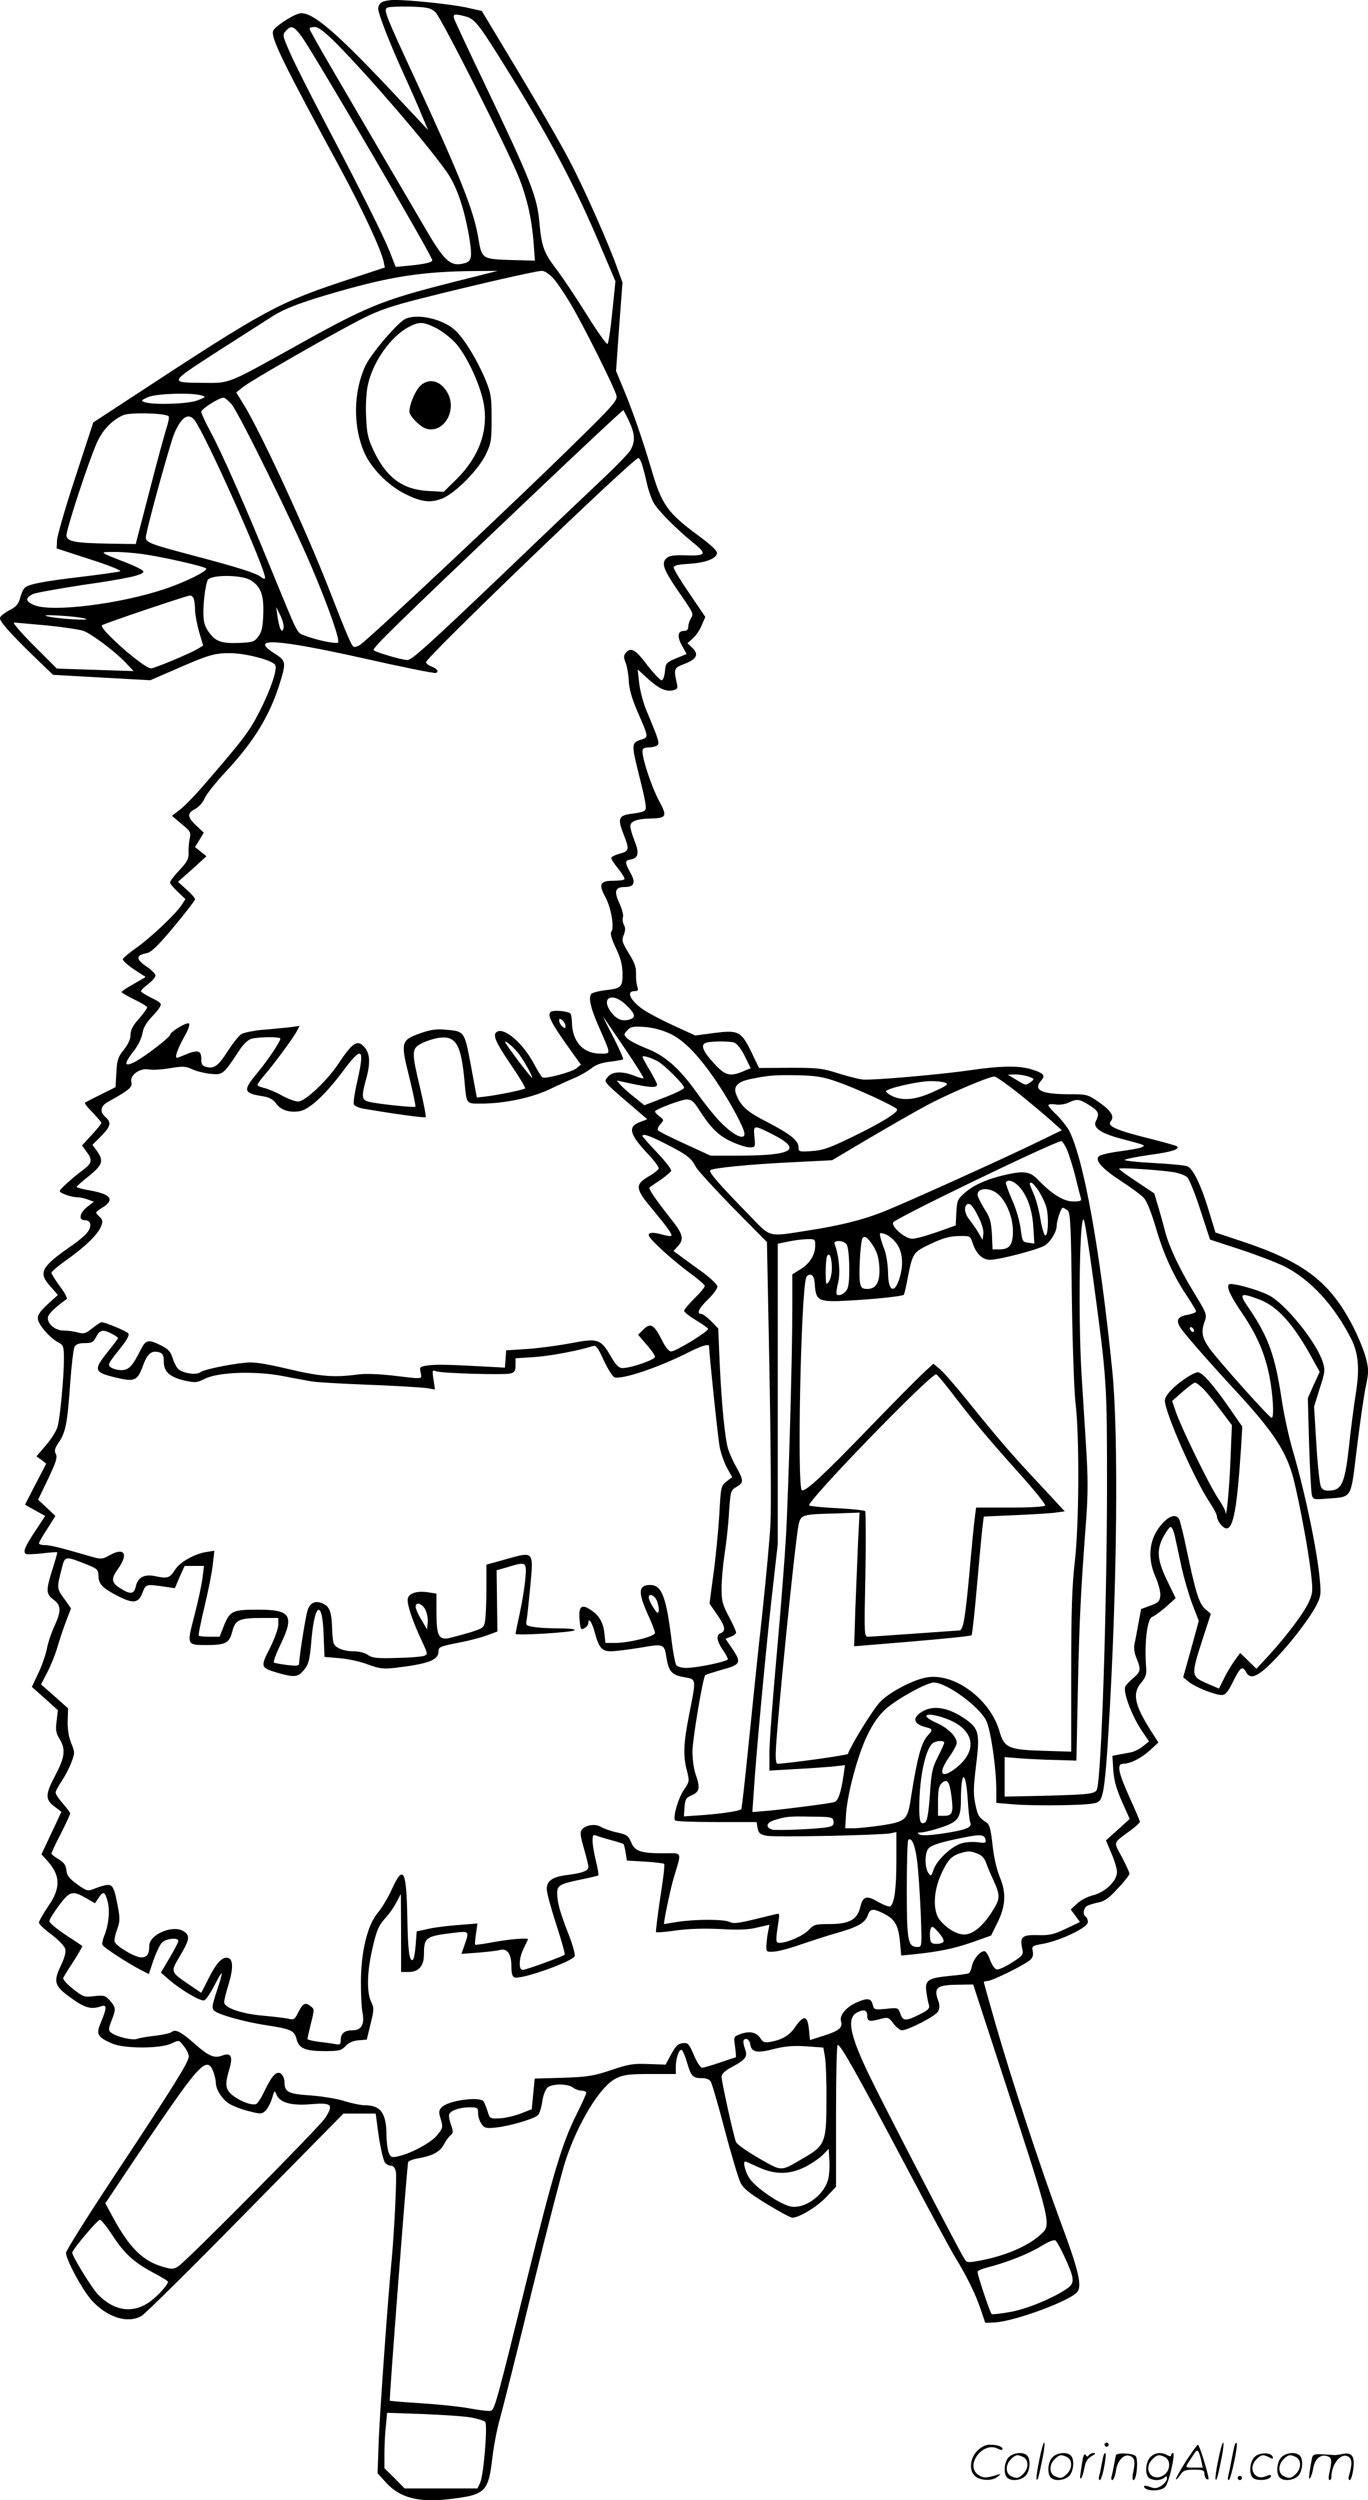 <svg version="1.0" xmlns="http://www.w3.org/2000/svg"
  viewBox="0 0 657.317 1200.65"
 preserveAspectRatio="xMidYMid meet">
<g transform="translate(-1.287,1200.962) scale(0.1,-0.1)"
fill="#000000" stroke="none">
<path d="M1848 11999 c-10 -5 -18 -19 -18 -30 0 -25 53 -161 120 -309 29 -63
68 -151 86 -195 l34 -80 -108 115 c-331 356 -455 463 -514 444 -40 -12 -117
-65 -123 -83 -11 -34 50 -157 326 -666 106 -197 193 -384 205 -441 l6 -29
-149 -49 c-371 -122 -405 -140 -1090 -589 l-162 -106 -86 -263 c-48 -145 -87
-281 -88 -302 l-2 -40 160 -52 c91 -29 153 -54 145 -58 -8 -3 -91 -15 -184
-26 -185 -22 -253 -35 -273 -52 -7 -6 -18 -28 -23 -49 -9 -31 -19 -43 -51 -59
-22 -12 -43 -28 -46 -36 -6 -15 48 -76 185 -208 l70 -67 233 -13 234 -13 120
52 c162 71 189 79 270 78 77 -2 203 -36 211 -58 9 -23 -23 -118 -76 -222 -48
-95 -79 -136 -282 -370 -35 -40 -80 -86 -101 -102 l-38 -29 46 -39 c43 -35 46
-40 39 -73 -4 -19 -6 -50 -5 -68 1 -26 -7 -42 -44 -81 -25 -26 -45 -53 -45
-59 0 -6 17 -26 37 -45 l37 -35 -19 -29 c-28 -43 -148 -156 -217 -205 -34 -24
-63 -48 -65 -54 -2 -6 22 -28 53 -49 l57 -37 -57 -33 c-32 -18 -58 -35 -59
-39 -1 -3 26 -19 61 -36 34 -16 62 -33 62 -38 0 -5 -18 -30 -40 -55 -29 -32
-40 -54 -40 -77 0 -20 -11 -45 -32 -71 -28 -35 -33 -50 -36 -110 l-4 -70 -72
-36 c-39 -19 -73 -37 -75 -39 -3 -3 14 -24 37 -47 23 -24 42 -46 42 -50 0 -4
-21 -30 -47 -58 l-46 -50 21 -29 c30 -40 28 -55 -14 -87 -60 -45 -114 -95
-114 -103 0 -10 56 -30 86 -30 12 0 35 -5 50 -11 l28 -10 -32 -25 c-37 -29
-43 -64 -12 -64 30 0 36 -27 13 -58 -10 -14 -49 -47 -87 -72 -137 -96 -150
-123 -90 -189 l35 -40 -41 -37 c-54 -49 -64 -68 -49 -96 17 -34 60 -78 91 -94
26 -14 28 -19 28 -82 0 -85 -18 -276 -30 -322 -5 -20 -30 -60 -56 -90 l-46
-54 24 -17 23 -18 -51 -98 -51 -99 48 -27 49 -27 -50 -76 c-49 -74 -58 -98
-42 -107 4 -2 39 -1 77 3 39 5 71 7 73 5 1 -1 -9 -38 -23 -81 -32 -102 -32
-118 5 -146 37 -27 38 -55 4 -128 -14 -30 -30 -77 -35 -104 -5 -28 -23 -81
-41 -119 l-32 -68 63 -56 62 -56 -6 -52 c-6 -42 -3 -58 14 -86 30 -49 26 -86
-19 -172 -50 -94 -51 -118 -6 -152 l34 -26 -48 -102 -48 -102 23 -25 c69 -75
72 -134 10 -224 -25 -37 -45 -72 -45 -79 0 -7 27 -33 60 -57 33 -25 63 -56 66
-69 5 -15 -3 -43 -21 -81 -37 -78 -31 -98 51 -156 65 -47 95 -55 142 -39 29
10 29 -6 1 -74 -26 -60 -20 -72 51 -104 58 -26 234 -26 288 0 35 17 35 17 58
-13 13 -16 24 -38 24 -50 0 -26 -76 -148 -363 -581 -125 -189 -227 -351 -227
-362 0 -32 77 -175 121 -225 75 -85 177 -117 243 -77 19 12 246 236 502 497
l467 474 78 0 77 0 7 -52 c9 -79 26 -161 36 -181 6 -9 18 -17 29 -17 12 0 20
-9 25 -29 5 -26 -7 -280 -20 -421 -18 -181 -56 -720 -62 -861 l-6 -166 39 -43
c69 -77 161 -100 318 -80 162 20 176 35 195 200 6 52 22 136 36 185 14 50 84
326 154 615 71 289 143 568 160 620 60 185 168 362 244 399 37 18 62 21 165
21 l122 0 0 34 c0 43 17 89 29 81 5 -3 17 -31 26 -63 19 -64 27 -72 72 -72 21
0 36 -6 42 -19 6 -10 36 -114 67 -232 31 -118 65 -230 75 -251 14 -28 43 -51
126 -102 59 -36 114 -66 123 -66 33 0 120 53 164 100 l46 49 0 341 c0 187 3
340 8 340 15 0 95 -143 336 -598 103 -195 205 -383 226 -418 56 -91 100 -179
125 -254 l22 -65 45 2 c96 5 361 103 397 146 24 30 7 104 -82 342 -101 274
-236 685 -312 950 -30 105 -55 194 -55 196 0 3 9 5 20 6 24 2 178 78 203 101
12 11 16 24 12 42 -5 24 -3 26 53 36 86 17 212 78 212 103 0 11 -4 23 -10 26
-16 10 -11 44 8 53 9 5 34 12 54 16 27 5 50 21 92 67 31 33 56 65 56 71 0 5
-16 41 -36 79 -42 79 -46 64 44 131 23 17 42 35 42 39 0 4 -22 57 -50 118 -55
122 -62 161 -30 161 34 0 86 26 129 65 l40 37 -36 56 c-79 125 -91 180 -46
232 21 25 26 40 23 73 -9 115 5 234 29 242 9 3 38 24 65 47 l48 43 -41 84
c-48 100 -52 147 -18 211 13 24 28 45 34 47 6 2 15 -17 21 -44 6 -26 20 -93
32 -148 12 -55 36 -136 52 -179 l31 -80 -37 -135 -38 -136 26 -21 c29 -25 126
-64 159 -64 18 0 30 14 55 65 34 69 45 77 62 45 20 -37 54 -24 126 48 78 78
173 200 210 269 23 44 25 55 19 121 -12 140 -68 411 -128 618 -20 66 -45 181
-56 255 -31 208 -64 299 -155 433 -53 76 -47 81 49 45 87 -33 165 -120 255
-286 l34 -61 -29 -63 -28 -63 6 -221 c4 -121 10 -231 13 -244 7 -23 10 -23 73
-18 124 10 113 -8 144 246 15 122 34 254 43 295 14 67 14 80 -1 138 -9 34 -37
101 -61 148 -111 215 -236 310 -535 409 l-126 42 -28 92 c-39 132 -79 215
-107 226 -13 5 -88 12 -167 16 -78 4 -139 11 -134 15 4 4 59 15 122 24 105 14
144 27 129 41 -3 3 -67 21 -143 40 -152 38 -194 58 -175 80 19 23 2 51 -57 92
-55 38 -57 38 -152 38 -126 1 -165 21 -125 66 22 25 11 36 -52 55 -59 17 -149
15 -284 -5 -151 -22 -486 -51 -525 -45 -22 3 -76 17 -120 31 -71 23 -97 25
-227 25 l-148 -1 -37 77 c-49 100 -62 106 -180 91 l-89 -12 -105 48 c-57 26
-123 61 -146 77 -61 42 -83 88 -42 88 18 0 20 4 14 23 -4 12 -7 40 -6 61 1 30
-7 54 -35 98 -32 53 -35 62 -24 88 8 20 9 34 1 48 -6 11 -8 28 -5 37 4 9 -4
38 -16 65 -28 60 -22 80 25 80 46 0 54 21 26 70 -26 47 -26 58 0 62 40 6 45
31 20 92 -12 30 -21 63 -19 73 4 20 35 31 98 32 77 2 80 10 38 88 -34 64 -78
195 -78 235 0 13 8 18 28 18 15 0 33 4 41 9 15 10 13 18 -53 176 -13 33 -28
89 -32 125 l-7 65 47 -43 c53 -49 90 -66 124 -57 21 5 23 10 16 38 -14 63 -12
70 34 87 64 24 75 47 40 80 l-22 21 25 22 c14 12 34 40 43 63 l18 41 -76 112
c-42 61 -76 117 -76 125 0 10 20 15 73 18 79 5 130 24 135 50 2 12 -26 39 -90
86 -149 110 -176 148 -227 324 -40 135 -90 280 -134 384 l-34 82 15 212 16
213 -24 66 c-40 114 -158 381 -229 516 -37 72 -147 263 -245 426 l-178 296
-76 17 c-77 16 -271 36 -347 36 -22 -1 -48 -5 -57 -11z m258 -49 c28 -27 348
-660 402 -797 38 -98 60 -194 69 -310 l6 -85 -117 3 c-138 5 -138 5 -155 107
-23 134 -85 289 -301 757 -144 310 -154 336 -138 347 7 5 57 7 110 6 87 -3
100 -6 124 -28z m146 -20 c44 -13 63 -37 210 -275 202 -326 317 -545 437 -829
l71 -167 -15 -147 c-8 -80 -18 -149 -23 -154 -4 -4 -50 60 -102 144 -52 83
-118 182 -147 219 -56 74 -68 105 -78 217 -11 128 -40 201 -273 689 -72 150
-133 281 -137 293 -7 23 2 25 57 10z m-789 -97 c60 -83 627 -1053 627 -1073 0
-10 -32 -18 -110 -26 l-66 -6 -28 72 c-31 78 -138 292 -321 640 -62 118 -132
257 -155 308 -40 90 -41 94 -24 113 26 29 39 24 77 -28z m169 -35 c165 -168
428 -474 526 -612 48 -67 84 -172 108 -307 17 -100 14 -124 -19 -133 -70 -19
-97 5 -199 181 -41 70 -132 225 -201 343 -69 118 -175 300 -236 404 -61 104
-111 193 -111 198 0 4 11 8 25 8 18 0 48 -23 107 -82z m543 -1147 c-334 -85
-401 -113 -764 -316 -302 -168 -295 -165 -413 -164 -177 2 -179 -4 68 156 121
77 239 153 263 168 57 35 139 66 308 114 253 73 411 97 653 99 l115 1 -230
-58z m492 27 c18 -18 57 -76 88 -128 63 -106 210 -401 220 -440 5 -23 -15 -47
-192 -220 -287 -283 -991 -944 -1040 -977 -12 -8 -26 -12 -31 -9 -11 6 -34 61
-118 276 -110 282 -326 750 -409 885 l-37 60 31 25 c36 30 437 260 576 330 77
39 141 61 280 96 220 56 553 133 581 133 11 1 34 -14 51 -31z m-1687 -567 c24
-7 23 -8 -18 -24 -45 -18 -217 -23 -256 -8 -17 6 -14 10 20 24 41 17 204 22
254 8z m146 -43 c36 -44 294 -567 387 -788 81 -192 135 -346 124 -356 -8 -8
-106 12 -158 33 -42 16 -28 -10 -171 338 -120 293 -230 542 -284 642 -24 44
-44 88 -44 95 0 14 84 67 107 68 6 0 24 -15 39 -32z m1909 -80 c30 -64 31
-100 6 -142 -11 -17 -77 -85 -148 -151 -70 -66 -269 -255 -441 -420 -374 -357
-460 -435 -481 -435 -26 0 -152 37 -162 47 -9 9 75 92 751 734 260 247 444
419 448 419 1 0 14 -24 27 -52z m-2212 23 c4 -4 -1 -29 -10 -57 -9 -27 -46
-163 -82 -303 l-66 -254 -130 2 c-162 3 -199 10 -203 38 -3 23 106 357 147
448 28 61 72 107 126 131 31 14 201 10 218 -5z m124 -18 c53 -68 355 -744 339
-761 -3 -3 -12 0 -19 7 -22 18 -117 48 -319 101 -237 63 -241 65 -232 104 18
90 118 447 135 486 34 77 67 99 96 63z m2151 -215 c6 -18 16 -58 23 -88 6 -30
20 -71 30 -90 18 -37 107 -127 197 -200 64 -52 57 -61 -46 -57 -55 1 -75 -2
-88 -15 -23 -23 -13 -52 48 -143 86 -124 85 -122 70 -145 -6 -11 -12 -29 -12
-40 0 -13 -7 -20 -20 -20 -31 0 -35 -27 -10 -71 l22 -40 -51 -21 c-47 -20 -50
-24 -53 -62 -2 -21 -8 -41 -15 -43 -6 -2 -37 30 -69 71 -57 77 -80 90 -105 60
-10 -13 -10 -21 0 -47 7 -18 14 -57 15 -87 2 -39 14 -82 43 -150 54 -125 54
-120 13 -133 -42 -15 -43 -23 -11 -152 38 -151 42 -178 32 -188 -5 -5 -33 -12
-62 -15 -65 -8 -70 -23 -39 -101 28 -71 26 -79 -20 -91 -22 -6 -40 -15 -40
-21 0 -6 16 -30 35 -53 19 -24 32 -46 28 -49 -3 -4 -28 -7 -55 -7 -62 0 -70
-17 -36 -79 27 -49 44 -147 28 -166 -6 -7 1 -33 21 -76 23 -46 32 -80 33 -122
1 -68 -5 -74 -87 -83 -31 -4 -60 -12 -64 -18 -13 -21 -2 -68 38 -159 59 -135
59 -127 7 -127 -84 0 -136 58 -137 152 -1 20 -4 39 -9 42 -18 11 -78 16 -92 7
-19 -13 -1 -51 81 -166 l63 -88 -22 -18 c-23 -18 -150 -52 -163 -43 -5 3 -23
32 -41 66 -52 98 -142 175 -177 153 -23 -14 -8 -48 65 -156 42 -61 73 -113 70
-116 -6 -6 -114 -29 -182 -38 l-50 -6 -28 151 c-32 170 -30 167 -123 175 -45
4 -72 0 -123 -18 -91 -33 -93 -42 -50 -212 18 -74 31 -137 29 -140 -6 -5 -182
13 -224 24 -35 9 -37 23 -10 120 18 69 15 114 -12 143 -33 37 -56 22 -126 -83
-54 -81 -159 -179 -191 -179 -15 0 -50 13 -79 29 -28 16 -67 32 -85 36 -17 4
-32 10 -32 15 0 5 17 28 38 52 46 54 135 175 152 207 l12 24 -53 -7 c-30 -3
-88 -9 -129 -12 -41 -4 -85 -13 -97 -20 -13 -8 -41 -44 -64 -79 -46 -73 -67
-89 -104 -79 -21 5 -25 12 -25 40 0 39 -17 44 -77 19 -19 -8 -37 -15 -39 -15
-13 0 1 40 31 95 24 42 32 66 25 70 -11 7 -90 -41 -90 -55 0 -11 -123 -106
-168 -129 -53 -27 -56 -12 -7 51 21 26 38 62 42 84 4 28 18 52 50 86 26 26 42
51 38 57 -3 7 -26 21 -51 32 -24 12 -44 25 -44 29 0 4 16 20 35 34 19 15 35
33 35 41 0 8 -20 28 -46 45 -50 35 -48 53 6 63 21 5 54 37 129 127 56 67 101
126 101 131 0 6 -18 27 -41 47 l-41 37 69 61 68 62 -28 22 -27 22 21 34 21 35
-36 34 c-44 41 -45 60 -5 80 17 10 37 31 45 51 8 19 53 76 101 127 137 147
213 271 262 431 29 95 28 102 -26 137 -126 79 1 72 432 -24 182 -41 336 -72
342 -69 17 6 6 21 -23 32 -13 5 -24 14 -24 20 0 23 996 980 1020 980 5 0 13
-15 18 -32z m-2401 -429 c90 -12 294 -58 306 -69 12 -10 -97 -65 -199 -99
-215 -72 -544 -113 -627 -77 -42 17 -44 34 -6 53 13 6 119 25 236 43 222 32
294 48 295 65 0 6 -37 25 -83 43 -132 51 -131 51 -62 51 34 1 97 -4 140 -10z
m521 -126 c48 -30 63 -71 60 -160 -2 -64 -7 -88 -24 -110 -19 -26 -27 -28 -95
-31 -85 -3 -113 8 -146 57 -18 26 -23 48 -23 95 1 62 13 142 23 153 25 24 164
22 205 -4z m-274 -89 c3 -9 6 -32 6 -52 0 -21 9 -68 19 -105 l20 -67 -22 -14
c-32 -21 -212 -96 -228 -96 -35 0 -252 191 -236 207 8 8 406 142 423 143 7 0
15 -7 18 -16z m431 -142 c-5 -15 -7 -15 -15 -2 -4 8 -10 35 -14 60 l-6 45 21
-43 c11 -24 18 -51 14 -60z m-950 46 c25 -10 -135 0 -185 12 -23 6 0 7 65 3
55 -3 109 -10 120 -15z m-185 -32 c80 -8 158 -20 174 -26 40 -15 152 -99 201
-151 l40 -42 -185 6 -184 6 -111 111 c-60 60 -103 110 -95 110 8 0 80 -7 160
-14z m2782 -1823 c41 -40 47 -57 22 -67 -34 -13 -63 -5 -88 25 -63 74 -5 111
66 42z m-5 -211 c51 -75 90 -138 88 -140 -2 -3 -22 3 -45 12 -55 22 -103 21
-125 -4 -17 -19 -17 -21 1 -41 10 -12 57 -53 103 -92 l84 -72 -36 -14 c-59
-22 -50 -58 40 -154 30 -31 53 -63 51 -69 -3 -7 -24 -24 -49 -38 -66 -39 -64
-59 17 -155 75 -91 99 -124 92 -130 -2 -3 -20 0 -39 5 -45 13 -69 13 -69 -2 0
-16 110 -117 197 -181 39 -28 72 -57 72 -62 1 -6 -21 -33 -49 -60 -27 -27 -50
-54 -50 -60 0 -6 25 -26 55 -44 31 -19 58 -37 60 -42 7 -10 -154 -109 -177
-109 -12 0 -28 20 -47 59 -36 70 -53 80 -87 46 l-25 -25 40 -47 c23 -25 41
-52 41 -59 0 -14 -115 -54 -156 -54 -18 0 -31 13 -57 58 -48 82 -62 86 -188
62 -57 -11 -151 -24 -209 -28 l-105 -7 -3 -42 -3 -41 -72 4 c-198 11 -257 12
-296 7 -41 -6 -43 -7 -37 -34 6 -34 17 -33 -134 -15 -72 8 -136 10 -170 5
-109 -15 -179 -10 -334 27 -111 26 -164 34 -201 30 -85 -8 -205 -34 -220 -46
-19 -16 -89 -4 -108 18 -8 9 -20 34 -26 54 -9 28 -22 41 -55 57 -60 30 -73 27
-97 -21 -40 -80 -58 -98 -93 -98 -18 0 -40 6 -50 13 -17 12 -14 18 37 82 41
51 53 73 46 82 -10 11 -110 53 -128 53 -5 0 -25 -13 -45 -29 -32 -26 -41 -28
-69 -20 -17 5 -48 9 -68 9 -44 0 -84 37 -75 68 6 17 44 52 89 83 5 4 -9 31
-32 61 -22 30 -41 60 -41 66 0 5 35 35 78 65 88 63 146 120 161 159 9 23 7 31
-10 47 -20 19 -20 19 15 41 62 38 43 65 -59 83 -36 6 -65 14 -64 17 0 3 27 27
60 53 65 53 71 72 38 119 l-22 30 42 42 c46 47 50 65 21 91 -29 26 -25 53 11
73 101 56 120 71 113 96 -8 33 41 68 84 60 17 -3 62 -1 101 6 63 10 76 10 107
-5 19 -9 59 -19 88 -22 59 -6 62 -4 138 112 19 29 43 52 58 56 36 10 140 11
140 1 0 -14 -61 -105 -111 -165 -71 -85 -67 -97 28 -112 31 -5 48 -15 63 -35
23 -32 65 -45 115 -36 45 9 121 79 202 187 96 129 110 121 72 -46 -12 -51 -19
-100 -16 -108 3 -8 23 -17 44 -21 147 -25 297 -46 301 -41 3 3 -9 65 -26 138
-43 179 -42 191 8 217 22 11 59 23 82 26 82 11 107 -32 123 -211 10 -109 7
-105 78 -105 112 0 242 27 331 69 44 21 101 47 126 57 24 11 57 30 74 43 20
17 47 27 88 32 33 4 62 9 65 12 2 3 -20 54 -51 114 -31 59 -51 100 -44 89 7
-10 54 -79 105 -154z m-287 111 c0 -13 -3 -13 -15 -3 -8 7 -15 19 -15 27 0 13
3 13 15 3 8 -7 15 -19 15 -27z m502 -37 c69 -32 142 -109 228 -237 66 -99 130
-219 130 -244 0 -34 -57 -5 -121 62 -25 26 -74 87 -107 134 -85 119 -154 180
-243 214 -40 16 -81 37 -91 47 -19 19 -19 20 -1 40 16 17 27 20 83 16 42 -3
85 -15 122 -32z m-735 -86 c22 -24 73 -112 73 -126 0 -4 -29 32 -65 79 -36 48
-65 89 -65 93 0 8 28 -14 57 -46z m1041 44 c15 -5 33 -26 53 -65 l29 -59 -36
-15 c-65 -27 -87 -21 -143 41 -53 58 -64 89 -33 97 26 7 104 7 130 1z m-366
-90 c32 -17 128 -112 128 -128 0 -6 -43 -27 -95 -47 l-96 -37 -47 38 c-26 20
-56 47 -67 59 l-19 22 24 -5 c128 -29 170 -33 170 -15 0 6 -16 37 -35 69 -19
32 -35 61 -35 64 0 9 35 -1 72 -20z m863 -99 c91 -31 279 -118 288 -132 9 -14
-78 -67 -221 -136 -105 -51 -138 -62 -189 -65 -59 -4 -63 -3 -63 17 0 33 -37
63 -148 121 -101 51 -130 78 -152 135 -15 38 8 61 74 74 84 17 116 19 226 17
85 -2 121 -8 185 -31z m922 24 c27 -10 27 -11 9 -25 -25 -18 -24 -18 -71 11
l-40 24 37 1 c20 0 49 -5 65 -11z m-46 -83 c57 -46 127 -105 154 -129 l50 -45
-155 -75 c-189 -90 -597 -274 -702 -316 -101 -40 -210 -67 -366 -91 -190 -30
-174 -34 -273 68 -154 158 -202 213 -193 222 12 11 191 29 407 39 l178 9 177
105 c97 57 221 128 275 157 104 56 301 140 328 140 8 0 62 -38 120 -84z m-356
54 c17 -7 9 -13 -50 -40 -85 -40 -147 -48 -198 -27 -20 9 -37 20 -37 26 0 13
154 49 215 49 28 0 59 -3 70 -8z m-1188 -122 c59 -93 96 -130 157 -159 34 -16
74 -29 90 -29 28 0 29 0 24 50 -6 58 -4 58 82 15 150 -75 108 -104 -154 -105
l-139 0 -124 57 c-68 31 -126 60 -129 65 -3 5 2 18 12 29 18 20 18 21 -6 39
-14 10 -22 21 -19 24 14 14 126 55 151 56 22 0 34 -9 55 -42z m1879 15 c46
-29 51 -41 33 -76 -18 -32 23 -60 122 -86 118 -31 117 -31 99 -40 -8 -5 -55
-13 -105 -20 -49 -6 -95 -17 -102 -24 -21 -20 16 -60 111 -122 45 -29 92 -64
105 -78 15 -16 36 -70 58 -144 37 -128 87 -235 152 -331 22 -34 41 -65 41 -70
0 -5 -18 -12 -40 -16 -48 -8 -59 -26 -35 -62 19 -30 140 -168 266 -304 182
-197 244 -292 278 -425 29 -118 68 -326 82 -441 11 -93 10 -103 -8 -145 -23
-52 -103 -159 -190 -255 l-63 -68 -39 38 -39 38 -25 -34 c-13 -18 -37 -56 -51
-85 l-26 -52 -47 20 c-89 38 -89 38 -33 213 l41 126 -27 23 c-30 26 -46 79
-90 287 -14 69 -30 133 -35 143 -14 26 -42 21 -77 -15 -67 -70 -80 -165 -36
-263 14 -33 24 -71 22 -89 -3 -26 -9 -33 -48 -47 l-44 -16 -13 -69 c-7 -38
-15 -83 -19 -99 -4 -19 0 -46 10 -69 22 -53 20 -64 -14 -93 -17 -14 -35 -33
-40 -42 -12 -24 28 -134 75 -206 l39 -58 -29 -23 c-16 -13 -42 -26 -57 -29
-16 -3 -42 -8 -59 -11 l-31 -6 4 -67 c3 -48 14 -89 41 -151 l38 -85 -57 -52
-57 -51 26 -62 c15 -34 27 -74 27 -90 0 -42 -55 -96 -113 -111 -26 -6 -61 -24
-78 -40 l-31 -29 22 -30 22 -30 -69 -33 c-57 -27 -78 -32 -135 -30 -75 2 -86
-9 -73 -67 6 -27 2 -32 -50 -65 -31 -20 -64 -35 -73 -33 -10 2 -23 22 -32 46
-8 23 -20 42 -27 42 -21 0 -53 -38 -60 -71 -3 -16 -10 -32 -15 -35 -5 -3 -47
-9 -93 -13 -103 -10 -119 -21 -111 -76 3 -22 8 -50 12 -62 5 -18 -2 -26 -45
-47 -65 -33 -80 -33 -92 4 -11 29 -11 29 -68 23 -57 -5 -58 -5 -65 21 -8 31
-26 33 -83 7 -46 -22 -78 -61 -69 -88 9 -30 -9 -45 -80 -68 l-69 -22 -5 50
c-7 70 -25 73 -69 9 -26 -37 -60 -57 -113 -67 -32 -6 -38 -4 -53 19 -19 28
-53 34 -100 16 -26 -10 -27 -13 -20 -60 4 -28 5 -50 3 -50 -1 0 -36 -11 -76
-25 -41 -14 -79 -25 -86 -25 -7 0 -25 27 -39 61 -24 55 -28 60 -54 57 -22 -2
-34 -14 -55 -53 l-27 -50 -83 3 c-72 3 -96 -1 -178 -29 -84 -28 -111 -33 -231
-37 l-137 -4 -7 -74 -7 -73 -56 -22 c-31 -11 -77 -22 -101 -22 -43 -2 -45 -1
-55 33 -6 19 -15 41 -19 48 -17 26 -172 5 -202 -28 -14 -15 -15 -24 -4 -58 11
-37 10 -42 -17 -75 -29 -37 -130 -91 -192 -103 -28 -6 -33 -3 -42 20 -5 15
-10 50 -10 78 0 110 -27 148 -105 148 -18 0 -62 9 -97 20 -34 11 -107 23 -161
27 -108 7 -127 16 -127 62 0 16 -7 34 -15 41 -22 18 -44 -5 -80 -79 -15 -33
-34 -62 -41 -65 -20 -8 -73 11 -110 39 -39 30 -42 52 -19 129 18 60 8 80 -33
65 -39 -15 -65 -4 -129 52 -70 62 -97 76 -115 61 -7 -6 -42 -14 -78 -18 -36
-4 -75 -10 -87 -15 -24 -9 -103 10 -128 31 -12 10 -11 19 6 62 20 52 19 58
-14 95 -18 20 -27 22 -71 17 -49 -6 -53 -4 -104 36 -31 25 -49 46 -45 53 4 7
26 43 51 81 24 37 42 70 40 71 -2 2 -38 26 -81 54 -42 28 -77 57 -77 65 0 8
21 41 46 75 52 70 66 73 130 36 l43 -25 17 25 c23 35 31 32 44 -16 12 -44 5
-115 -17 -167 -7 -18 -11 -38 -7 -43 8 -14 125 -89 181 -118 l41 -21 22 66
c13 37 31 75 41 85 20 20 79 26 79 8 0 -6 -19 -42 -42 -81 l-42 -71 39 -34
c58 -50 153 -106 170 -99 8 3 30 36 49 73 42 82 45 74 10 -30 -22 -67 -24 -81
-13 -92 21 -20 143 -54 253 -71 118 -18 133 -25 144 -67 11 -44 42 -57 135
-57 70 0 80 3 100 24 15 16 36 26 62 28 l40 3 18 74 c17 69 18 77 3 108 -21
45 -20 138 4 245 22 99 31 121 70 163 15 17 37 48 48 70 l21 40 1 -187 0 -188
35 0 c50 0 75 28 75 86 0 80 8 86 143 102 75 9 76 9 52 -58 l-15 -43 82 6 c46
4 92 9 104 13 34 9 54 -20 54 -77 0 -35 4 -51 15 -55 31 -12 279 76 289 102 3
8 -9 54 -28 102 -42 107 -56 157 -56 200 0 38 12 45 119 67 41 8 76 17 79 19
2 3 -3 34 -12 70 -9 36 -16 79 -16 97 0 26 3 30 18 24 9 -4 42 -14 72 -22 30
-8 57 -17 59 -19 2 -2 7 -21 10 -41 l6 -38 87 -5 c47 -3 89 -8 92 -11 4 -3 -5
-77 -19 -164 -13 -88 -22 -161 -20 -164 3 -2 48 1 100 9 62 8 136 10 213 6 85
-5 133 -3 175 8 l57 13 -7 -36 c-4 -20 -7 -49 -8 -66 0 -29 1 -30 40 -27 22 2
78 17 125 34 47 16 121 40 166 53 107 30 143 50 156 86 12 34 25 36 78 9 53
-27 69 -55 77 -134 l6 -67 61 6 c118 12 192 27 281 58 l90 32 29 59 c41 81 45
145 13 221 -15 37 -29 96 -35 154 -8 74 -14 98 -28 108 -38 25 -43 33 -55 90
-10 48 -9 81 4 187 19 152 13 175 -51 220 -82 57 -155 69 -209 36 -49 -30 -41
-60 20 -75 32 -8 33 -12 8 -39 -32 -35 -51 -107 -82 -304 -15 -102 -25 -110
-139 -128 -52 -7 -113 -14 -135 -14 l-41 0 4 68 c6 96 56 284 102 378 28 58
54 95 89 127 55 49 197 127 231 127 60 0 216 -113 251 -182 22 -43 49 -228 49
-334 l0 -62 84 -7 c46 -4 154 -6 240 -4 126 3 158 7 171 20 20 19 30 99 44
334 42 688 49 1430 18 1735 -59 585 -137 1013 -207 1150 -10 19 -37 53 -59 75
-23 21 -41 43 -41 47 0 5 15 7 33 4 18 -3 45 0 62 8 43 20 53 19 101 -11z
m-2031 -188 c100 -51 120 -67 142 -110 9 -16 89 -104 178 -195 l163 -165 12
-610 c6 -335 9 -668 5 -740 -3 -71 -22 -269 -40 -440 -19 -170 -48 -449 -65
-620 -17 -170 -33 -311 -35 -313 -9 -9 -87 -21 -177 -28 l-99 -7 3 44 c3 39 7
46 36 58 37 17 40 36 17 101 -8 23 -15 72 -15 109 1 61 50 355 62 367 3 2 40
14 82 26 89 24 93 34 45 104 l-30 44 25 10 c15 5 26 14 26 20 0 6 -16 41 -35
77 -31 58 -35 75 -35 137 0 39 7 114 15 166 8 52 18 142 21 199 7 100 8 104
35 120 36 20 36 31 0 95 -16 28 -33 67 -39 86 -16 50 -32 219 -41 413 l-7 167
-34 35 c-19 19 -40 35 -47 35 -25 0 -13 26 32 70 25 24 45 52 45 61 0 10 -32
40 -72 70 -40 29 -88 63 -106 77 l-33 24 20 22 c32 34 26 59 -29 128 -78 99
-112 149 -106 155 3 3 27 20 53 37 25 17 48 37 51 43 2 7 -28 46 -67 87 -39
41 -71 77 -71 80 0 14 33 3 115 -39z m1925 -27 c10 -24 28 -81 40 -128 11 -47
23 -93 26 -102 5 -15 -1 -18 -36 -18 -46 0 -103 35 -169 104 -40 41 -67 45
-166 22 -83 -20 -146 -48 -188 -86 -33 -29 -36 -36 -39 -93 l-3 -62 -90 -32
c-49 -17 -102 -32 -118 -32 -34 -1 -104 59 -92 79 13 21 776 389 808 390 4 0
17 -19 27 -42z m511 -107 c28 -5 58 -16 67 -25 9 -9 38 -80 63 -158 l46 -141
144 -47 c79 -26 176 -63 216 -83 123 -63 236 -185 318 -346 36 -72 42 -145 21
-273 -9 -57 -23 -166 -31 -242 -19 -172 -34 -210 -87 -214 -29 -2 -39 1 -48
18 -6 12 -16 103 -22 203 l-11 182 27 87 c27 83 27 89 13 132 -33 96 -180 277
-258 316 -52 27 -181 62 -191 52 -13 -13 6 -54 63 -138 72 -107 107 -188 130
-296 19 -93 25 -209 12 -207 -12 1 -259 278 -299 334 -36 52 -41 79 -22 131
11 31 8 38 -55 141 -69 114 -117 216 -137 293 -6 25 -20 75 -31 112 l-20 67
-84 56 c-47 31 -85 58 -85 62 0 7 189 -5 261 -16z m-745 -66 c41 -41 67 -112
72 -198 l5 -79 -29 4 c-28 3 -29 6 -37 68 -5 37 -22 96 -42 140 -18 41 -31 78
-29 82 10 15 35 8 60 -17z m97 -23 c14 -22 31 -57 37 -78 13 -45 10 -140 -5
-137 -5 1 -16 37 -23 79 -7 43 -22 98 -33 122 -22 51 -22 52 -10 52 4 0 20
-17 34 -38z m-198 -14 c41 -32 75 -112 75 -180 0 -67 -16 -88 -65 -88 l-33 0
-3 73 c-4 61 -9 81 -37 123 -17 28 -32 58 -32 67 0 32 56 36 95 5z m-92 -110
c18 -34 27 -67 25 -84 l-4 -29 -19 34 c-11 18 -30 46 -42 61 -23 27 -30 60
-16 74 14 13 29 -1 56 -56z m429 30 c14 -11 17 -62 21 -418 3 -223 11 -452 18
-510 19 -160 17 -585 -4 -762 -13 -115 -17 -233 -17 -529 l0 -381 -132 4
c-170 5 -190 14 -213 95 -45 153 -215 279 -347 258 -66 -11 -178 -69 -225
-117 -34 -34 -141 -208 -156 -251 -2 -6 -296 -47 -339 -47 -5 0 -8 19 -8 43 0
99 95 1047 111 1109 11 44 18 46 183 50 l109 4 -7 -136 c-3 -74 -9 -218 -13
-320 l-6 -186 278 23 c154 13 282 26 286 30 4 5 16 121 28 258 12 138 24 264
27 281 l4 31 158 7 c86 4 174 9 194 13 l37 5 -118 127 c-130 138 -202 221
-351 406 -54 67 -112 134 -130 149 l-32 27 -47 -43 c-25 -23 -141 -140 -258
-261 -223 -231 -308 -310 -327 -304 -24 8 -5 955 21 1023 3 8 13 14 22 12 11
-2 17 -16 19 -48 6 -78 17 -84 162 -76 128 7 258 21 266 28 2 3 11 40 19 84
23 117 26 121 111 161 57 27 89 36 132 37 56 1 57 1 68 -33 17 -52 47 -81 84
-81 43 0 228 48 262 68 27 16 58 66 58 94 0 24 21 88 29 88 4 0 14 -6 23 -12z
m122 -318 c68 -503 68 -502 68 -1020 -1 -588 -27 -1374 -48 -1442 -7 -23 -34
-26 -256 -32 l-188 -4 0 95 0 95 73 -6 c39 -3 117 -7 172 -8 l100 -3 7 345 c7
332 14 469 40 814 9 125 9 201 -1 355 -7 108 -16 259 -21 336 -17 272 -10 770
10 748 5 -4 24 -127 44 -273z m-953 170 c34 -35 45 -95 29 -160 -23 -96 -60
-91 -60 8 -1 37 -8 85 -16 107 -9 22 -18 51 -21 64 -5 21 -3 22 18 16 13 -3
36 -19 50 -35z m-104 -21 c19 -29 28 -57 31 -100 5 -73 -14 -109 -57 -109 -25
0 -31 5 -36 31 -7 31 2 196 12 212 9 15 24 6 50 -34z m-277 1 c0 -45 -25 -87
-70 -115 l-40 -25 0 -163 c0 -232 -18 -858 -30 -1087 -6 -107 -26 -366 -45
-575 -19 -209 -35 -420 -35 -469 l0 -89 118 7 c64 3 146 9 181 12 l64 7 -7
-49 c-12 -83 -26 -123 -44 -128 -22 -7 -225 -33 -320 -42 l-74 -6 7 103 c12
184 55 647 85 919 l30 264 0 721 0 722 48 10 c26 6 66 11 90 12 41 1 42 0 42
-29z m150 5 c14 -16 19 -165 7 -207 -6 -25 -41 -47 -54 -34 -3 3 0 28 7 56 12
48 4 132 -17 186 -7 19 41 19 57 -1z m-70 -116 c0 -25 -7 -54 -15 -65 -13 -17
-14 -14 -15 43 0 34 3 69 6 78 11 27 24 -3 24 -56z m1740 -300 c0 -6 -4 -7
-10 -4 -5 3 -10 11 -10 16 0 6 5 7 10 4 6 -3 10 -11 10 -16z m-5200 -14 c17
-9 30 -18 30 -21 0 -3 -23 -33 -50 -67 -68 -84 -65 -97 29 -120 101 -25 113
-20 140 52 22 62 43 78 81 66 15 -5 20 -15 20 -45 0 -48 29 -74 104 -91 47
-10 56 -9 92 9 64 33 242 39 374 14 58 -11 121 -23 140 -26 19 -4 141 -11 272
-16 131 -5 257 -13 280 -16 l41 -7 -7 48 c-7 44 -6 47 11 40 23 -10 324 -19
358 -11 20 5 25 12 25 40 l0 33 93 6 c77 6 203 29 280 53 14 4 24 -9 51 -69
19 -41 42 -77 51 -81 34 -13 211 46 355 119 63 32 100 43 100 30 0 -35 43
-444 51 -485 6 -30 22 -75 35 -99 l25 -45 -28 -21 c-26 -22 -27 -26 -34 -161
-5 -77 -17 -203 -28 -282 l-19 -143 38 -55 c38 -55 42 -77 14 -88 -21 -8 -17
-37 11 -78 14 -20 25 -41 25 -46 0 -11 -149 -42 -201 -42 -20 0 -41 6 -46 13
-6 6 -18 71 -26 142 -26 200 -48 249 -110 243 -46 -4 -47 -39 -3 -137 20 -43
36 -85 36 -93 0 -17 -124 -48 -194 -48 l-44 0 -6 54 c-7 54 -32 88 -82 115
-31 15 -42 -3 -36 -61 4 -43 6 -47 23 -37 10 5 19 17 19 25 0 29 17 4 30 -43
20 -76 35 -93 78 -93 20 0 83 8 140 17 115 20 117 19 127 -47 11 -67 26 -84
83 -94 62 -11 61 -3 27 -176 -28 -141 -31 -202 -11 -275 12 -49 12 -51 -16
-92 -27 -40 -52 -128 -42 -145 3 -5 92 -8 198 -8 l194 0 5 -29 c5 -25 13 -31
44 -37 41 -8 551 3 596 12 l27 6 0 -138 c0 -134 -10 -207 -30 -219 -5 -3 -30
6 -55 20 -59 35 -76 30 -89 -25 -15 -60 -53 -80 -151 -80 -64 0 -72 -2 -97
-29 -27 -28 -102 -61 -140 -61 -19 0 -19 8 -3 113 3 15 1 27 -2 27 -4 0 -53
-12 -110 -26 -82 -20 -106 -23 -124 -14 -25 14 -169 14 -254 0 -33 -5 -60 -10
-61 -10 -5 0 30 170 47 225 38 128 44 115 -54 115 -106 0 -134 10 -152 54 -13
30 -21 36 -67 46 -29 6 -63 18 -76 26 -27 17 -74 11 -93 -12 -10 -13 -8 -29 9
-89 12 -41 22 -82 22 -90 0 -19 -28 -30 -100 -39 -73 -9 -100 -28 -100 -68 0
-17 21 -94 46 -171 25 -76 43 -141 40 -144 -8 -8 -186 -73 -201 -73 -22 0 -19
58 5 105 11 22 20 41 20 42 0 8 -85 1 -163 -13 -48 -9 -90 -15 -91 -13 -2 2 0
26 4 53 l7 49 -86 -7 c-47 -3 -113 -11 -146 -18 l-60 -13 -5 -68 c-3 -37 -9
-68 -15 -70 -16 -3 -22 49 -25 203 -4 230 -19 259 -74 138 -18 -40 -49 -92
-69 -115 -49 -59 -80 -188 -80 -333 0 -58 3 -124 8 -146 10 -57 -6 -84 -48
-84 -39 0 -57 -15 -57 -48 0 -20 -4 -23 -27 -18 -16 3 -52 8 -80 11 -29 4 -53
10 -53 13 0 4 8 38 17 75 17 67 17 69 -2 83 -26 20 -37 14 -59 -30 -16 -33
-22 -37 -45 -31 -14 4 -69 10 -122 15 -106 9 -189 38 -189 65 0 9 9 48 21 85
24 79 22 123 -4 128 -27 5 -55 -25 -93 -101 l-34 -67 -58 39 c-90 61 -90 61
-48 132 50 84 54 103 22 124 -51 34 -166 -14 -166 -70 0 -40 -11 -55 -39 -55
-29 0 -119 53 -127 75 -3 8 2 34 11 58 14 37 15 53 5 106 -18 99 -26 114 -58
108 -15 -2 -41 -11 -58 -18 -30 -12 -35 -10 -80 22 -39 28 -50 42 -52 68 -3
25 -12 37 -38 53 -19 11 -34 23 -34 27 0 4 20 47 45 95 25 49 45 93 45 97 0 5
-16 26 -35 48 -19 21 -35 45 -35 52 0 8 14 33 30 57 16 24 37 64 46 89 17 44
17 48 -1 92 -12 30 -18 67 -17 107 l2 60 -65 58 -65 57 30 58 c17 32 39 87 49
122 10 35 29 91 42 125 l23 60 -33 47 c-36 49 -36 51 -10 150 14 55 15 55 119
14 51 -21 55 -24 56 -56 1 -39 21 -59 96 -97 71 -36 96 -33 115 16 17 43 17
43 102 31 l54 -8 23 54 24 53 46 0 47 0 -7 -57 c-4 -32 -21 -113 -39 -181 -37
-143 -38 -142 60 -142 90 0 108 10 122 65 14 56 33 65 142 65 l79 0 0 -32 c0
-19 -18 -68 -40 -112 -47 -92 -46 -95 39 -120 73 -21 94 -20 118 7 29 32 34
50 43 159 16 176 53 185 58 14 l4 -103 71 -6 c40 -3 101 -16 137 -30 58 -21
73 -23 135 -16 158 19 205 37 205 79 0 21 7 24 110 44 41 8 97 23 124 33 l49
18 -2 147 -2 147 52 15 c92 28 93 27 86 -58 -4 -41 -16 -115 -27 -165 -11 -50
-20 -94 -20 -97 0 -10 274 7 284 17 6 5 -24 9 -75 9 -46 0 -101 3 -122 7 -37
6 -39 7 -33 37 3 17 10 89 17 159 16 169 17 167 -114 130 l-97 -27 0 -116 c0
-63 -3 -132 -6 -152 -6 -36 -9 -37 -75 -58 -37 -11 -83 -23 -100 -27 -48 -9
-59 13 -59 123 l0 91 -38 6 c-55 9 -96 -4 -100 -32 -4 -26 25 -111 69 -204 28
-60 28 -62 9 -69 -11 -4 -70 -9 -132 -10 -95 -3 -117 0 -138 15 -14 10 -43 17
-68 17 -43 0 -81 13 -94 34 -4 6 -8 36 -9 66 -2 86 -11 113 -42 128 -37 18
-64 7 -76 -31 -10 -29 -40 -222 -41 -256 0 -11 -12 -12 -56 -7 -31 4 -60 9
-65 12 -4 2 10 42 32 87 67 139 49 167 -108 167 -122 0 -135 -6 -163 -74 l-22
-56 -47 0 c-26 0 -50 2 -53 5 -3 3 10 65 27 138 18 73 36 164 40 201 l8 69
-38 -6 c-58 -9 -128 -49 -150 -84 -26 -41 -37 -45 -92 -33 -56 13 -88 -4 -98
-50 -8 -35 -25 -38 -70 -10 -48 29 -50 47 -15 96 51 71 31 105 -39 66 -36 -20
-41 -21 -87 -8 -158 46 -200 56 -226 56 -15 0 -28 4 -28 8 0 5 18 37 40 70
l39 62 -41 39 -42 39 48 100 c38 80 46 104 37 120 -8 15 -5 27 14 55 33 47 42
93 55 282 6 87 16 167 21 177 7 13 22 18 49 18 34 0 42 4 55 30 17 34 33 37
75 15z m4031 -277 c101 -133 185 -233 327 -391 73 -81 130 -152 127 -157 -4
-6 -72 -10 -169 -10 l-163 0 -6 -47 c-4 -27 -16 -151 -27 -277 -20 -213 -29
-266 -48 -266 -4 0 -99 -7 -212 -15 -113 -8 -214 -15 -225 -15 -20 0 -20 5
-14 297 3 164 2 302 -1 306 -4 4 -63 10 -131 14 -68 3 -130 9 -138 13 -20 11
578 628 610 630 4 0 35 -37 70 -82z m-1411 -1007 c6 -16 10 -38 8 -48 -3 -14
-8 -11 -26 17 -12 19 -22 41 -22 48 0 23 28 12 40 -17z m-1112 -44 c7 -15 12
-42 10 -60 l-3 -32 -27 46 c-16 25 -28 54 -28 63 0 27 33 15 48 -17z m2497
-519 c143 -51 162 -157 43 -245 -66 -48 -78 -16 -23 61 19 27 35 57 35 66 0
30 -42 72 -97 96 -85 38 -51 55 42 22z m-5 -117 c0 -4 -14 -35 -30 -67 -27
-52 -32 -74 -39 -183 -6 -83 -13 -126 -22 -132 -23 -14 -29 1 -29 69 0 154 33
300 72 315 21 9 48 8 48 -2z m113 -276 c3 -49 8 -98 12 -107 10 -24 -20 -36
-131 -53 -63 -9 -102 -11 -113 -5 -13 8 -11 10 9 10 14 1 57 11 95 24 83 28
95 44 95 136 1 143 24 139 33 -5z m-79 23 c11 -82 6 -98 -34 -98 l-30 0 0 69
c0 51 4 74 16 86 27 26 39 12 48 -57z m-566 -125 c2 -16 -3 -22 -25 -27 -51
-10 -250 -18 -271 -12 -32 11 -27 33 11 45 58 18 71 19 177 17 99 -1 105 -2
108 -23z m730 -87 c4 -17 -1 -18 -37 -13 -23 3 -58 1 -77 -5 -48 -13 -120 -81
-135 -126 -11 -33 -13 -34 -25 -17 -19 26 -18 100 1 119 17 17 61 30 165 51
82 17 104 15 108 -9z m-328 -107 c6 -46 13 -157 17 -246 6 -161 6 -163 -15
-163 -47 0 -52 27 -52 276 0 127 3 234 7 238 16 16 34 -26 43 -105z m288 40
c20 -7 34 -21 42 -42 6 -18 23 -58 38 -90 32 -71 31 -86 -8 -147 -45 -71 -93
-110 -134 -110 -38 0 -89 32 -120 73 -31 43 -28 134 8 214 31 69 50 90 92 103
40 12 47 12 82 -1z m-161 -422 c-2 -7 -17 -12 -33 -12 -24 0 -30 4 -32 28 -2
16 -1 36 3 45 5 14 11 12 36 -16 17 -19 28 -39 26 -45z m283 -639 c238 -729
236 -721 183 -769 -60 -55 -167 -101 -286 -124 -66 -12 -68 -12 -81 9 -30 48
-391 743 -455 877 -98 202 -112 282 -55 307 30 14 44 8 44 -18 0 -27 10 -30
58 -17 42 11 44 11 68 -21 14 -18 32 -32 40 -32 30 0 162 68 174 90 8 16 9 30
1 52 -23 64 -7 76 101 77 l67 1 141 -432z m-1212 144 c6 -38 33 -43 113 -22
56 14 92 17 156 13 l82 -6 8 -46 c4 -25 8 -118 7 -206 0 -201 -7 -218 -104
-275 -120 -70 -105 -70 -220 -5 -57 33 -106 67 -111 79 -11 28 -69 289 -69
313 0 13 16 29 49 46 68 37 78 51 63 89 -6 17 -9 35 -6 40 10 15 29 3 32 -20z
m-2579 -134 c6 -17 11 -40 11 -50 0 -30 27 -75 59 -97 16 -12 59 -29 94 -38
62 -16 67 -16 85 0 10 10 25 36 32 60 11 39 13 40 21 19 15 -39 70 -55 165
-47 102 9 112 -2 68 -68 -33 -48 -665 -686 -705 -711 -23 -14 -30 -15 -76 -1
-95 28 -159 92 -237 236 l-37 68 102 153 c56 84 151 224 212 311 146 210 181
238 206 165z m1727 -73 c10 -8 29 -15 42 -15 12 0 22 -5 22 -10 0 -6 -21 -52
-46 -102 -70 -139 -114 -287 -240 -798 -142 -576 -154 -621 -172 -627 -8 -3
-53 2 -101 11 -48 9 -154 20 -235 25 -81 5 -149 11 -150 12 -4 5 83 1132 88
1146 3 6 24 14 48 18 69 12 105 31 124 67 9 18 24 38 32 44 12 9 13 17 4 44
-7 18 -12 41 -12 51 0 21 47 39 101 39 36 0 39 -2 39 -28 0 -15 7 -38 16 -51
15 -21 22 -23 69 -18 68 7 190 43 204 61 7 8 16 38 20 67 5 32 16 58 27 66 24
17 95 17 120 -2z m1225 -445 c-22 -73 -108 -136 -174 -127 -50 7 -169 87 -203
136 -20 30 -33 81 -20 81 2 0 30 -12 62 -27 81 -37 149 -37 226 1 31 16 69 42
85 58 l28 29 3 -58 c2 -32 -1 -74 -7 -93z m-3437 -266 c58 -88 103 -129 197
-179 38 -20 69 -39 69 -42 0 -17 -58 -79 -98 -104 -79 -50 -165 -34 -239 43
-29 30 -123 183 -123 200 0 14 121 158 133 158 6 0 34 -34 61 -76z m4574 -102
c48 -104 50 -125 14 -151 -65 -46 -198 -101 -277 -114 -44 -8 -83 -12 -87 -10
-7 4 -68 185 -68 203 0 5 19 14 43 20 95 24 202 66 260 102 41 25 65 34 72 28
7 -6 26 -41 43 -78z m-2848 -772 c30 -6 59 -15 64 -20 13 -13 -7 -256 -24
-293 l-13 -27 -175 0 -175 0 -48 49 -49 48 0 70 c0 39 3 98 7 133 l6 63 176
-6 c97 -4 201 -11 231 -17z M1964 10480 c-37 -15 -164 -163 -195 -226 -59
-126 -61 -296 -4 -421 33 -73 112 -153 188 -192 82 -42 126 -48 183 -26 62 24
172 134 210 210 27 56 29 68 29 175 0 104 -3 121 -29 185 -41 98 -104 201
-148 240 -57 52 -174 79 -234 55z m143 -45 c28 -14 70 -46 93 -71 52 -56 116
-191 135 -282 28 -132 -17 -263 -128 -373 l-62 -61 -76 4 c-123 7 -201 65
-263 198 -25 54 -31 80 -34 159 -3 54 1 118 8 150 24 113 110 234 196 280 51
27 70 26 131 -4z M2026 10150 c-23 -28 -46 -86 -46 -117 0 -20 49 -71 78 -81
82 -28 152 81 107 168 -34 65 -97 79 -139 30z M5714 5394 c-62 -41 -104 -86
-104 -110 0 -56 141 -377 214 -487 20 -30 36 -60 36 -68 0 -22 29 -59 46 -59
33 0 51 96 70 387 l6 102 -66 95 c-76 109 -127 166 -148 166 -8 0 -33 -12 -54
-26z m83 -56 c17 -18 54 -64 83 -103 l52 -69 -7 -171 c-6 -147 -20 -288 -24
-246 0 8 -17 38 -37 68 -42 64 -174 334 -201 412 l-18 53 50 44 c27 24 54 44
60 44 6 0 25 -15 42 -32z M5006 194 c-10 -47 -15 -88 -12 -91 5 -6 9 7 30 110
7 37 10 67 6 67 -4 0 -15 -39 -24 -86z M5320 270 c0 -5 5 -10 10 -10 6 0 10 5
10 10 0 6 -4 10 -10 10 -5 0 -10 -4 -10 -10z M5866 194 c-10 -47 -15 -88 -12
-91 5 -6 9 7 30 110 7 37 10 67 6 67 -4 0 -15 -39 -24 -86z M5946 269 c-3 -8
-10 -41 -16 -74 -6 -33 -14 -68 -16 -77 -3 -10 -1 -18 3 -18 10 0 46 171 38
178 -2 3 -7 -1 -9 -9z M4709 241 c-38 -38 -41 -101 -7 -125 29 -20 79 -20 104
0 18 14 18 15 1 10 -53 -17 -69 -17 -92 -2 -69 45 21 166 94 126 12 -6 21 -7
21 -1 0 12 -25 21 -62 21 -19 0 -39 -10 -59 -29z M5710 189 c-28 -45 -49 -83
-47 -85 2 -3 12 7 21 21 14 21 24 25 66 25 43 0 50 -3 50 -19 0 -11 5 -23 10
-26 6 -3 10 -3 10 1 0 20 -44 164 -51 164 -4 0 -30 -37 -59 -81z m75 4 l7 -33
-42 0 c-42 0 -42 0 -28 23 8 12 21 32 29 44 15 25 22 18 34 -34z M4860 210
c-22 -22 -27 -79 -8 -98 19 -19 66 -14 88 8 22 22 27 79 8 98 -19 19 -66 14
-88 -8z m71 0 c25 -14 25 -54 -1 -80 -23 -23 -33 -24 -61 -10 -25 14 -25 54 1
80 23 23 33 24 61 10z M5070 210 c-22 -22 -27 -79 -8 -98 19 -19 66 -14 88 8
22 22 27 79 8 98 -19 19 -66 14 -88 -8z m71 0 c25 -14 25 -54 -1 -80 -23 -23
-33 -24 -61 -10 -25 14 -25 54 1 80 23 23 33 24 61 10z M5216 204 c-3 -16 -8
-47 -11 -69 -8 -51 10 -26 19 27 5 27 15 42 34 53 18 10 22 14 10 15 -9 0 -20
-5 -24 -11 -5 -8 -9 -8 -14 1 -5 8 -10 3 -14 -16z M5317 223 c-2 -4 -7 -26
-11 -48 -4 -22 -9 -48 -12 -57 -3 -10 -1 -18 4 -18 4 0 14 28 20 62 11 58 10
81 -1 61z M5375 220 c-1 -3 -5 -23 -9 -45 -4 -22 -9 -48 -12 -57 -3 -10 -1
-18 4 -18 5 0 13 20 17 45 7 53 44 87 74 68 17 -11 19 -28 8 -80 -4 -18 -3
-33 2 -33 16 0 24 99 11 115 -12 14 -87 18 -95 5z M5540 210 c-22 -22 -27 -79
-8 -98 7 -7 24 -12 38 -12 14 0 31 5 38 12 9 9 12 8 12 -5 0 -9 -12 -24 -26
-34 -21 -13 -32 -15 -55 -6 -16 6 -29 8 -29 3 0 -24 81 -27 102 -2 18 19 50
162 37 162 -5 0 -9 -5 -9 -10 0 -7 -6 -7 -19 0 -30 16 -59 12 -81 -10z m71 0
c29 -16 25 -65 -6 -86 -56 -37 -103 28 -55 76 23 23 33 24 61 10z M6041 211
c-23 -23 -28 -80 -9 -99 19 -19 88 -13 88 9 0 5 -11 4 -24 -2 -54 -25 -89 38
-46 81 23 23 33 24 62 9 16 -9 19 -8 16 3 -8 22 -64 22 -87 -1z M6170 210
c-22 -22 -27 -79 -8 -98 19 -19 66 -14 88 8 22 22 27 79 8 98 -19 19 -66 14
-88 -8z m71 0 c25 -14 25 -54 -1 -80 -23 -23 -33 -24 -61 -10 -25 14 -25 54 1
80 23 23 33 24 61 10z M6316 201 c-3 -14 -8 -44 -11 -66 -8 -51 10 -26 19 27
8 41 35 63 66 53 22 -7 24 -21 11 -77 -5 -22 -5 -38 0 -38 5 0 9 6 9 13 0 68
51 125 85 97 15 -13 15 -35 -1 -92 -3 -10 -1 -18 4 -18 6 0 13 23 17 50 9 63
-5 84 -49 76 -17 -4 -35 -6 -41 -6 -101 8 -104 7 -109 -19z M5960 110 c0 -5 5
-10 10 -10 6 0 10 5 10 10 0 6 -4 10 -10 10 -5 0 -10 -4 -10 -10z"/>
</g>
</svg>
